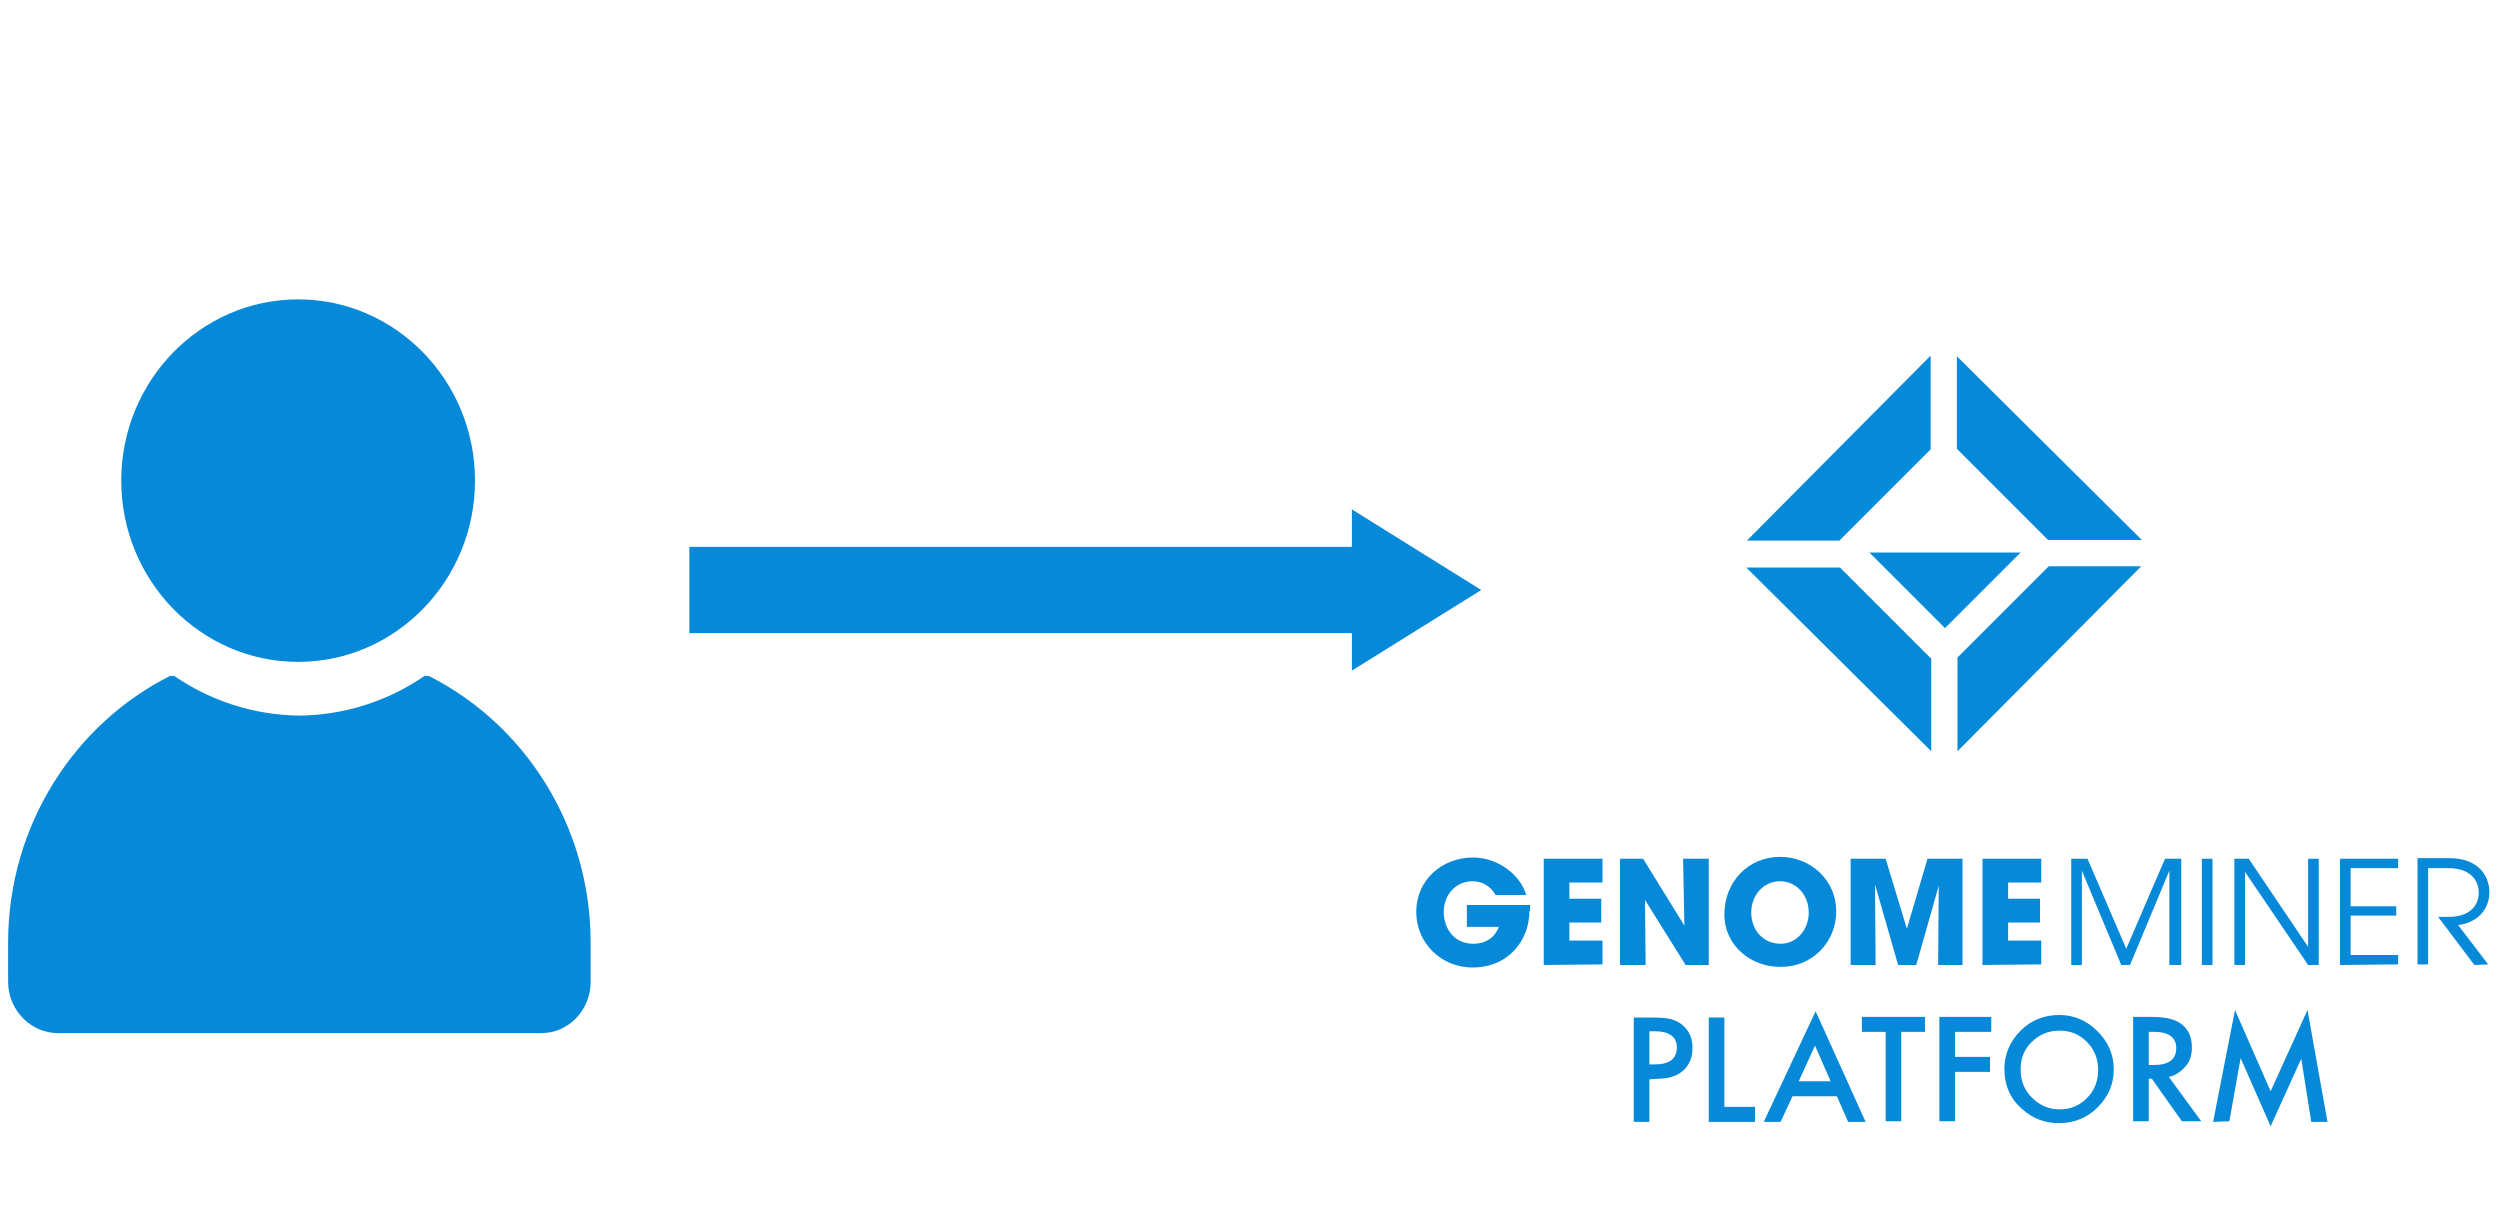 <?xml version="1.0" encoding="utf-8"?>
<!-- Generator: Adobe Illustrator 27.9.0, SVG Export Plug-In . SVG Version: 6.00 Build 0)  -->
<svg version="1.1" id="Layer_1" xmlns="http://www.w3.org/2000/svg" xmlns:xlink="http://www.w3.org/1999/xlink" x="0px" y="0px"
	 viewBox="0 0 400 195" style="enable-background:new 0 0 400 195;" xml:space="preserve">
<style type="text/css">
	.st0{display:none;}
	.st1{display:inline;}
	.st2{fill:#0689D8;}
	.st3{display:inline;fill:#0689D8;}
</style>
<g id="Layer_1_00000015332211173650875970000001652042439932316809_" class="st0">
	<g class="st1">
		<path class="st2" d="M164.5,109.3v10.3l-10.1,10.1h-10.2L164.5,109.3z M167.5,109.3v10.2l10.1,10.1h10.3L167.5,109.3z
			 M187.7,132.4h-10.2l-10.1,10.1v10.3L187.7,132.4z M164.6,152.8v-10.2l-10.1-10.1h-10.3L164.6,152.8z M157.8,130.9l8.3,8.3
			l8.3-8.3H157.8z"/>
	</g>
	<path class="st3" d="M308.9,56.9v15l-14.6,14.6h-14.8L308.9,56.9z M313.1,57v14.8l14.6,14.6h15L313.1,57z M342.6,90.6h-14.8
		l-14.6,14.6v15L342.6,90.6z M309,120.2v-14.8l-14.6-14.6h-15L309,120.2z M299.1,88.4l12.1,12.1l12.1-12.1H299.1z"/>
	<g class="st1">
		<g>
			<g>
				<path class="st2" d="M244.7,145.8c0,4.6-3.3,9-9.1,9c-5,0-9-3.9-9-8.9c0-5.1,4.1-8.7,9.1-8.7c3.8,0,7.5,2.6,8.5,6h-4.9
					c-0.8-1.4-2.1-2.2-3.7-2.2c-2.7,0-4.6,2.2-4.6,4.9c0,2.8,1.8,5.1,4.7,5.1c2,0,3.5-1,4.1-2.7h-5.1v-3.5h10.1v1H244.7z"/>
				<path class="st2" d="M247,154.4v-17h9.4v3.8h-5.3v2.6h5.1v3.8h-5.1v2.9h5.3v3.8L247,154.4L247,154.4z"/>
				<path class="st2" d="M269.7,154.4l-6.5-10.4l0.1,10.4h-4.1v-17h3.7l6.6,10.7l-0.2-10.7h4.1v17H269.7z"/>
				<path class="st2" d="M275.9,146.3c0-5.2,3.8-9.2,8.9-9.2c5,0,9,3.8,9,8.7c0,5-3.9,8.9-8.8,8.9
					C280.3,154.8,275.9,151.4,275.9,146.3z M289.4,146c0-2.7-1.9-5-4.6-5s-4.6,2.3-4.6,5c0,2.8,1.9,5,4.7,5
					C287.5,151,289.4,148.7,289.4,146z"/>
				<path class="st2" d="M310.1,154.4l0.1-12.7l0,0l-3.6,12.7h-2.9l-3.7-12.9l0.1,12.9h-4v-17h5.6l3.4,11.2l0,0l3.3-11.2h5.6v17
					H310.1z"/>
				<path class="st2" d="M317.2,154.4v-17h9.4v3.8h-5.3v2.6h5.1v3.8h-5.1v2.9h5.3v3.8L317.2,154.4L317.2,154.4z"/>
				<path class="st2" d="M347.1,154.4v-15.1l0,0l-6.3,15.1h-1.4l-6.3-15.1l0,0v15.1h-1.7v-17h2.6l6.2,14.4l6.2-14.4h2.6v17H347.1z"
					/>
				<path class="st2" d="M352.3,154.4v-17h1.7v17H352.3z"/>
				<path class="st2" d="M369.3,154.4l-10.1-14.9l0,0v14.9h-1.7v-17h2.3l9.5,14.1l0,0v-14.1h1.7v17H369.3z"/>
				<path class="st2" d="M374.4,154.4v-17h9.3v1.5h-7.6v6.1h7.3v1.5h-7.3v6.3h7.6v1.5L374.4,154.4L374.4,154.4z"/>
				<path class="st2" d="M395.9,154.4l-5.8-7.7h1.7c3,0,4.8-1.5,4.8-3.9c0-1.6-1-3.9-4.9-3.9h-3.2v15.4h-1.7v-17h5.1
					c4.4,0,6.4,2.6,6.4,5.5c0,2.8-2.1,4.9-5,5.2l4.8,6.3L395.9,154.4L395.9,154.4z"/>
			</g>
		</g>
		<g>
			<path class="st2" d="M263.9,172.7v6.8h-2.5v-16.7h2.9c1.4,0,2.5,0.1,3.2,0.3s1.4,0.6,1.9,1.1c1,0.9,1.4,2.1,1.4,3.5
				c0,1.5-0.5,2.7-1.5,3.6c-1,0.9-2.4,1.3-4.1,1.3L263.9,172.7L263.9,172.7z M263.9,170.3h0.9c2.3,0,3.5-0.9,3.5-2.7
				c0-1.7-1.2-2.6-3.6-2.6h-0.8V170.3z"/>
			<path class="st2" d="M275.9,162.8v14.3h4.9v2.4h-7.4v-16.7H275.9z"/>
			<path class="st2" d="M293.9,175.4h-7.1l-1.9,4.1h-2.7l8.3-17.7l8,17.7h-2.8L293.9,175.4z M292.9,173l-2.5-5.7l-2.6,5.7H292.9z"/>
			<path class="st2" d="M304.2,165.1v14.3h-2.5v-14.3h-3.8v-2.4H308v2.4H304.2z"/>
			<path class="st2" d="M318.6,165.1h-5.8v4h5.6v2.4h-5.6v7.9h-2.5v-16.7h8.3V165.1z"/>
			<path class="st2" d="M320.7,171c0-2.3,0.9-4.4,2.6-6.1c1.7-1.7,3.8-2.5,6.2-2.5c2.4,0,4.4,0.9,6.1,2.6c1.7,1.7,2.6,3.7,2.6,6.1
				c0,2.4-0.9,4.4-2.6,6.1c-1.7,1.7-3.8,2.5-6.2,2.5c-2.2,0-4.1-0.7-5.8-2.2C321.7,175.9,320.7,173.7,320.7,171z M323.3,171.1
				c0,1.8,0.6,3.4,1.9,4.6c1.2,1.2,2.7,1.8,4.3,1.8c1.8,0,3.2-0.6,4.4-1.8c1.2-1.2,1.8-2.7,1.8-4.5s-0.6-3.3-1.8-4.5
				c-1.2-1.2-2.6-1.8-4.4-1.8c-1.7,0-3.2,0.6-4.4,1.8C323.9,167.8,323.3,169.3,323.3,171.1z"/>
			<path class="st2" d="M347,172.3l5.2,7.1h-3.1l-4.8-6.8h-0.5v6.8h-2.5v-16.7h3c2.2,0,3.8,0.4,4.8,1.2c1.1,0.9,1.6,2.1,1.6,3.7
				c0,1.2-0.3,2.2-1,3S348.1,172.1,347,172.3z M343.8,170.4h0.8c2.4,0,3.6-0.9,3.6-2.7c0-1.7-1.2-2.6-3.5-2.6h-0.9V170.4z"/>
			<path class="st2" d="M354.1,179.5l3.5-17.9l5.7,13l5.9-13l3.2,17.9h-2.6l-1.6-10.1l-4.9,10.8l-4.8-10.9l-1.8,10.1L354.1,179.5
				L354.1,179.5z"/>
		</g>
	</g>
	<g class="st1">
		<polygon class="st2" points="237,94.4 216.3,81.5 216.3,107.3 		"/>
		<rect x="110.3" y="87.5" class="st2" width="107.2" height="13.8"/>
	</g>
	<g class="st1">
		<path class="st2" d="M68.5,108.1c-0.1,0-0.1,0.1-0.2,0.1s-0.2-0.1-0.3-0.1c-5.8,4-12.7,6.3-20.1,6.4c-7.4-0.1-14.3-2.4-20.1-6.4
			c-0.1,0-0.2,0.1-0.3,0.1c-0.1,0-0.1-0.1-0.2-0.1c-15.4,7.7-26,24-26,42.7v6.3c0,4.5,3.6,8.2,8,8.2h18.5h40.3h18.5
			c4.4,0,7.9-3.7,7.9-8.2v-6.3C94.5,132.1,83.9,115.8,68.5,108.1z"/>
		<path class="st2" d="M47.7,105.9c15.6,0,28.3-13,28.3-29s-12.7-29-28.3-29s-28.3,13-28.3,29S32.1,105.9,47.7,105.9z"/>
	</g>
</g>
<g id="Layer_2_00000121960097277301769240000010214896708071614892_" class="st0">
	<g class="st1">
		<g>
			<polygon class="st2" points="237,95.1 216.3,82.2 216.3,108 			"/>
			<rect x="110.3" y="88.2" class="st2" width="107.2" height="13.8"/>
		</g>
		<path class="st2" d="M308.9,56.5v15l-14.6,14.6h-14.8L308.9,56.5z M313.1,56.6v14.8L327.7,86h15L313.1,56.6z M342.6,90.2h-14.8
			l-14.6,14.6v15L342.6,90.2z M309,119.8V105l-14.6-14.6h-15L309,119.8z M299.1,88l12.1,12.1l12-12.1H299.1z"/>
		<g>
			<g>
				<g>
					<path class="st2" d="M244.7,145.4c0,4.6-3.3,9-9.1,9c-5,0-9-3.9-9-8.9c0-5.1,4.1-8.7,9.1-8.7c3.8,0,7.5,2.6,8.5,6h-4.9
						c-0.8-1.4-2.1-2.2-3.7-2.2c-2.7,0-4.6,2.2-4.6,4.9c0,2.8,1.8,5.1,4.7,5.1c2,0,3.5-1,4.1-2.7h-5.1v-3.5h10.1v1H244.7z"/>
					<path class="st2" d="M247,154.1v-17h9.4v3.8h-5.3v2.6h5.1v3.8h-5.1v2.9h5.3v3.8L247,154.1L247,154.1z"/>
					<path class="st2" d="M269.7,154.1l-6.5-10.4l0.1,10.4h-4.1v-17h3.7l6.6,10.7l-0.2-10.7h4.1v17H269.7z"/>
					<path class="st2" d="M275.8,146c0-5.2,3.8-9.2,8.9-9.2c5,0,9,3.8,9,8.7c0,5-3.9,8.9-8.8,8.9C280.3,154.4,275.8,151,275.8,146z
						 M289.4,145.6c0-2.7-1.9-5-4.6-5s-4.6,2.3-4.6,5c0,2.8,1.9,5,4.7,5C287.5,150.6,289.4,148.3,289.4,145.6z"/>
					<path class="st2" d="M310,154.1l0.1-12.7l0,0l-3.6,12.7h-2.9l-3.7-12.9l0.1,12.9h-4v-17h5.6l3.4,11.2l0,0l3.3-11.2h5.6v17H310z
						"/>
					<path class="st2" d="M317.1,154.1v-17h9.4v3.8h-5.3v2.6h5.1v3.8h-5.1v2.9h5.3v3.8L317.1,154.1L317.1,154.1z"/>
					<path class="st2" d="M347.1,154.1V139l0,0l-6.3,15.1h-1.4l-6.3-15.1l0,0v15.1h-1.7v-17h2.6l6.2,14.4l6.2-14.4h2.6v17H347.1z"/>
					<path class="st2" d="M352.3,154.1v-17h1.7v17H352.3z"/>
					<path class="st2" d="M369.3,154.1l-10.1-14.9l0,0v14.9h-1.7v-17h2.3l9.5,14.1l0,0v-14.1h1.7v17H369.3z"/>
					<path class="st2" d="M374.4,154.1v-17h9.3v1.5h-7.6v6.1h7.3v1.5h-7.3v6.3h7.6v1.5L374.4,154.1L374.4,154.1z"/>
					<path class="st2" d="M395.9,154.1l-5.8-7.7h1.7c3,0,4.8-1.5,4.8-3.9c0-1.6-1-3.9-4.9-3.9h-3.2V154h-1.7v-17h5.1
						c4.4,0,6.4,2.6,6.4,5.5c0,2.8-2.1,4.9-5,5.2l4.8,6.3L395.9,154.1L395.9,154.1z"/>
				</g>
			</g>
			<g>
				<path class="st2" d="M263.9,172.3v6.8h-2.5v-16.7h2.9c1.4,0,2.5,0.1,3.2,0.3s1.4,0.6,1.9,1.1c1,0.9,1.4,2.1,1.4,3.5
					c0,1.5-0.5,2.7-1.5,3.6c-1,0.9-2.4,1.3-4.1,1.3L263.9,172.3L263.9,172.3z M263.9,170h0.9c2.3,0,3.5-0.9,3.5-2.7
					c0-1.7-1.2-2.6-3.6-2.6h-0.8V170z"/>
				<path class="st2" d="M275.9,162.4v14.3h4.9v2.4h-7.4v-16.7H275.9z"/>
				<path class="st2" d="M293.9,175h-7.1l-1.9,4.1h-2.7l8.3-17.7l8,17.7h-2.8L293.9,175z M292.9,172.6l-2.5-5.7l-2.6,5.7H292.9z"/>
				<path class="st2" d="M304.2,164.7V179h-2.5v-14.3h-3.8v-2.4H308v2.4H304.2z"/>
				<path class="st2" d="M318.6,164.7h-5.8v4h5.6v2.4h-5.6v7.9h-2.5v-16.7h8.3V164.7z"/>
				<path class="st2" d="M320.7,170.6c0-2.3,0.9-4.4,2.6-6.1c1.7-1.7,3.8-2.5,6.2-2.5c2.4,0,4.4,0.9,6.1,2.6
					c1.7,1.7,2.6,3.7,2.6,6.1c0,2.4-0.9,4.4-2.6,6.1c-1.7,1.7-3.8,2.5-6.2,2.5c-2.2,0-4.1-0.7-5.8-2.2
					C321.6,175.5,320.7,173.3,320.7,170.6z M323.2,170.7c0,1.8,0.6,3.4,1.9,4.6c1.2,1.2,2.7,1.8,4.3,1.8c1.8,0,3.2-0.6,4.4-1.8
					c1.2-1.2,1.8-2.7,1.8-4.5s-0.6-3.3-1.8-4.5c-1.2-1.2-2.6-1.8-4.4-1.8c-1.7,0-3.2,0.6-4.4,1.8
					C323.8,167.4,323.2,168.9,323.2,170.7z"/>
				<path class="st2" d="M347,172l5.2,7.1h-3.1l-4.8-6.8h-0.5v6.8h-2.5v-16.7h3c2.2,0,3.8,0.4,4.8,1.2c1.1,0.9,1.6,2.1,1.6,3.7
					c0,1.2-0.3,2.2-1,3S348.1,171.7,347,172z M343.8,170h0.8c2.4,0,3.6-0.9,3.6-2.7c0-1.7-1.2-2.6-3.5-2.6h-0.9V170z"/>
				<path class="st2" d="M354.1,179.1l3.5-17.9l5.7,13l5.9-13l3.2,17.9h-2.6l-1.6-10.1l-4.9,10.8l-4.8-10.9l-1.8,10.1L354.1,179.1
					L354.1,179.1z"/>
			</g>
		</g>
		<g>
			<path class="st2" d="M45.6,127v14.8l-14.5,14.5H16.5L45.6,127z M49.8,127v14.6l14.5,14.5h14.8L49.8,127z M78.9,160.3H64.3
				l-14.5,14.5v14.8L78.9,160.3z M45.7,189.5v-14.6l-14.5-14.5H16.4L45.7,189.5z M35.9,158.1L47.8,170l11.9-11.9H35.9z"/>
			<g>
				<path class="st2" d="M60.6,44.3L60.6,44.3c-0.2,0.1-0.2,0-0.3,0c-3.6,2.5-7.9,4-12.6,4s-9-1.5-12.6-4c-0.1,0-0.1,0.1-0.2,0.1
					l-0.1-0.1c-9.7,4.8-16.3,15-16.3,26.8V75c0,2.8,2.2,5.1,5,5.1h11.6h25.3H72c2.7,0,5-2.3,5-5.1v-3.9C77,59.3,70.3,49.1,60.6,44.3
					z"/>
				<path class="st2" d="M47.6,42.9c9.8,0,17.8-8.2,17.8-18.2s-8-18.2-17.8-18.2s-17.8,8.2-17.8,18.2S37.8,42.9,47.6,42.9z"/>
			</g>
			<g>
				<rect x="37.2" y="98.2" class="st2" width="21.4" height="5.3"/>
				<rect x="45.2" y="90.2" class="st2" width="5.3" height="21.4"/>
			</g>
		</g>
	</g>
</g>
<g id="Layer_3">
	<path class="st2" d="M308.9,56.9v15l-14.6,14.6h-14.8L308.9,56.9z M313.1,57v14.8l14.6,14.6h15L313.1,57z M342.6,90.6h-14.8
		l-14.6,14.6v15L342.6,90.6z M309,120.2v-14.8l-14.6-14.6h-15L309,120.2z M299.1,88.4l12.1,12.1l12.1-12.1H299.1z"/>
	<g>
		<g>
			<g>
				<path class="st2" d="M244.7,145.8c0,4.6-3.3,9-9.1,9c-5,0-9-3.9-9-8.9c0-5.1,4.1-8.7,9.1-8.7c3.8,0,7.5,2.6,8.5,6h-4.9
					c-0.8-1.4-2.1-2.2-3.7-2.2c-2.7,0-4.6,2.2-4.6,4.9c0,2.8,1.8,5.1,4.7,5.1c2,0,3.5-1,4.1-2.7h-5.1v-3.5h10.1v1H244.7z"/>
				<path class="st2" d="M247,154.4v-17h9.4v3.8h-5.3v2.6h5.1v3.8h-5.1v2.9h5.3v3.8L247,154.4L247,154.4z"/>
				<path class="st2" d="M269.7,154.4l-6.5-10.4l0.1,10.4h-4.1v-17h3.7l6.6,10.7l-0.2-10.7h4.1v17H269.7z"/>
				<path class="st2" d="M275.9,146.3c0-5.2,3.8-9.2,8.9-9.2c5,0,9,3.8,9,8.7c0,5-3.9,8.9-8.8,8.9
					C280.3,154.8,275.9,151.4,275.9,146.3z M289.4,146c0-2.7-1.9-5-4.6-5s-4.6,2.3-4.6,5c0,2.8,1.9,5,4.7,5
					C287.5,151,289.4,148.7,289.4,146z"/>
				<path class="st2" d="M310.1,154.4l0.1-12.7l0,0l-3.6,12.7h-2.9l-3.7-12.9l0.1,12.9h-4v-17h5.6l3.4,11.2l0,0l3.3-11.2h5.6v17
					H310.1z"/>
				<path class="st2" d="M317.2,154.4v-17h9.4v3.8h-5.3v2.6h5.1v3.8h-5.1v2.9h5.3v3.8L317.2,154.4L317.2,154.4z"/>
				<path class="st2" d="M347.1,154.4v-15.1l0,0l-6.3,15.1h-1.4l-6.3-15.1l0,0v15.1h-1.7v-17h2.6l6.2,14.4l6.2-14.4h2.6v17H347.1z"
					/>
				<path class="st2" d="M352.3,154.4v-17h1.7v17H352.3z"/>
				<path class="st2" d="M369.3,154.4l-10.1-14.9l0,0v14.9h-1.7v-17h2.3l9.5,14.1l0,0v-14.1h1.7v17H369.3z"/>
				<path class="st2" d="M374.4,154.4v-17h9.3v1.5h-7.6v6.1h7.3v1.5h-7.3v6.3h7.6v1.5L374.4,154.4L374.4,154.4z"/>
				<path class="st2" d="M395.9,154.4l-5.8-7.7h1.7c3,0,4.8-1.5,4.8-3.9c0-1.6-1-3.9-4.9-3.9h-3.2v15.4h-1.7v-17h5.1
					c4.4,0,6.4,2.6,6.4,5.5c0,2.8-2.1,4.9-5,5.2l4.8,6.3L395.9,154.4L395.9,154.4z"/>
			</g>
		</g>
		<g>
			<path class="st2" d="M263.9,172.7v6.8h-2.5v-16.7h2.9c1.4,0,2.5,0.1,3.2,0.3s1.4,0.6,1.9,1.1c1,0.9,1.4,2.1,1.4,3.5
				c0,1.5-0.5,2.7-1.5,3.6c-1,0.9-2.4,1.3-4.1,1.3L263.9,172.7L263.9,172.7z M263.9,170.3h0.9c2.3,0,3.5-0.9,3.5-2.7
				c0-1.7-1.2-2.6-3.6-2.6h-0.8V170.3z"/>
			<path class="st2" d="M275.9,162.8v14.3h4.9v2.4h-7.4v-16.7H275.9z"/>
			<path class="st2" d="M293.9,175.4h-7.1l-1.9,4.1h-2.7l8.3-17.7l8,17.7h-2.8L293.9,175.4z M292.9,173l-2.5-5.7l-2.6,5.7H292.9z"/>
			<path class="st2" d="M304.2,165.1v14.3h-2.5v-14.3h-3.8v-2.4H308v2.4H304.2z"/>
			<path class="st2" d="M318.6,165.1h-5.8v4h5.6v2.4h-5.6v7.9h-2.5v-16.7h8.3V165.1z"/>
			<path class="st2" d="M320.7,171c0-2.3,0.9-4.4,2.6-6.1c1.7-1.7,3.8-2.5,6.2-2.5c2.4,0,4.4,0.9,6.1,2.6c1.7,1.7,2.6,3.7,2.6,6.1
				c0,2.4-0.9,4.4-2.6,6.1c-1.7,1.7-3.8,2.5-6.2,2.5c-2.2,0-4.1-0.7-5.8-2.2C321.7,175.9,320.7,173.7,320.7,171z M323.3,171.1
				c0,1.8,0.6,3.4,1.9,4.6c1.2,1.2,2.7,1.8,4.3,1.8c1.8,0,3.2-0.6,4.4-1.8c1.2-1.2,1.8-2.7,1.8-4.5s-0.6-3.3-1.8-4.5
				c-1.2-1.2-2.6-1.8-4.4-1.8c-1.7,0-3.2,0.6-4.4,1.8C323.9,167.8,323.3,169.3,323.3,171.1z"/>
			<path class="st2" d="M347,172.3l5.2,7.1h-3.1l-4.8-6.8h-0.5v6.8h-2.5v-16.7h3c2.2,0,3.8,0.4,4.8,1.2c1.1,0.9,1.6,2.1,1.6,3.7
				c0,1.2-0.3,2.2-1,3S348.1,172.1,347,172.3z M343.8,170.4h0.8c2.4,0,3.6-0.9,3.6-2.7c0-1.7-1.2-2.6-3.5-2.6h-0.9V170.4z"/>
			<path class="st2" d="M354.1,179.5l3.5-17.9l5.7,13l5.9-13l3.2,17.9h-2.6l-1.6-10.1l-4.9,10.8l-4.8-10.9l-1.8,10.1L354.1,179.5
				L354.1,179.5z"/>
		</g>
	</g>
	<g>
		<polygon class="st2" points="237,94.4 216.3,81.5 216.3,107.3 		"/>
		<rect x="110.3" y="87.5" class="st2" width="107.2" height="13.8"/>
	</g>
	<g>
		<path class="st2" d="M68.5,108.1c-0.1,0-0.1,0.1-0.2,0.1s-0.2-0.1-0.3-0.1c-5.8,4-12.7,6.3-20.1,6.4c-7.4-0.1-14.3-2.4-20.1-6.4
			c-0.1,0-0.2,0.1-0.3,0.1c-0.1,0-0.1-0.1-0.2-0.1c-15.4,7.7-26,24-26,42.7v6.3c0,4.5,3.6,8.2,8,8.2h18.5h40.3h18.5
			c4.4,0,7.9-3.7,7.9-8.2v-6.3C94.5,132.1,83.9,115.8,68.5,108.1z"/>
		<path class="st2" d="M47.7,105.9c15.6,0,28.3-13,28.3-29s-12.7-29-28.3-29s-28.3,13-28.3,29S32.1,105.9,47.7,105.9z"/>
	</g>
</g>
</svg>
